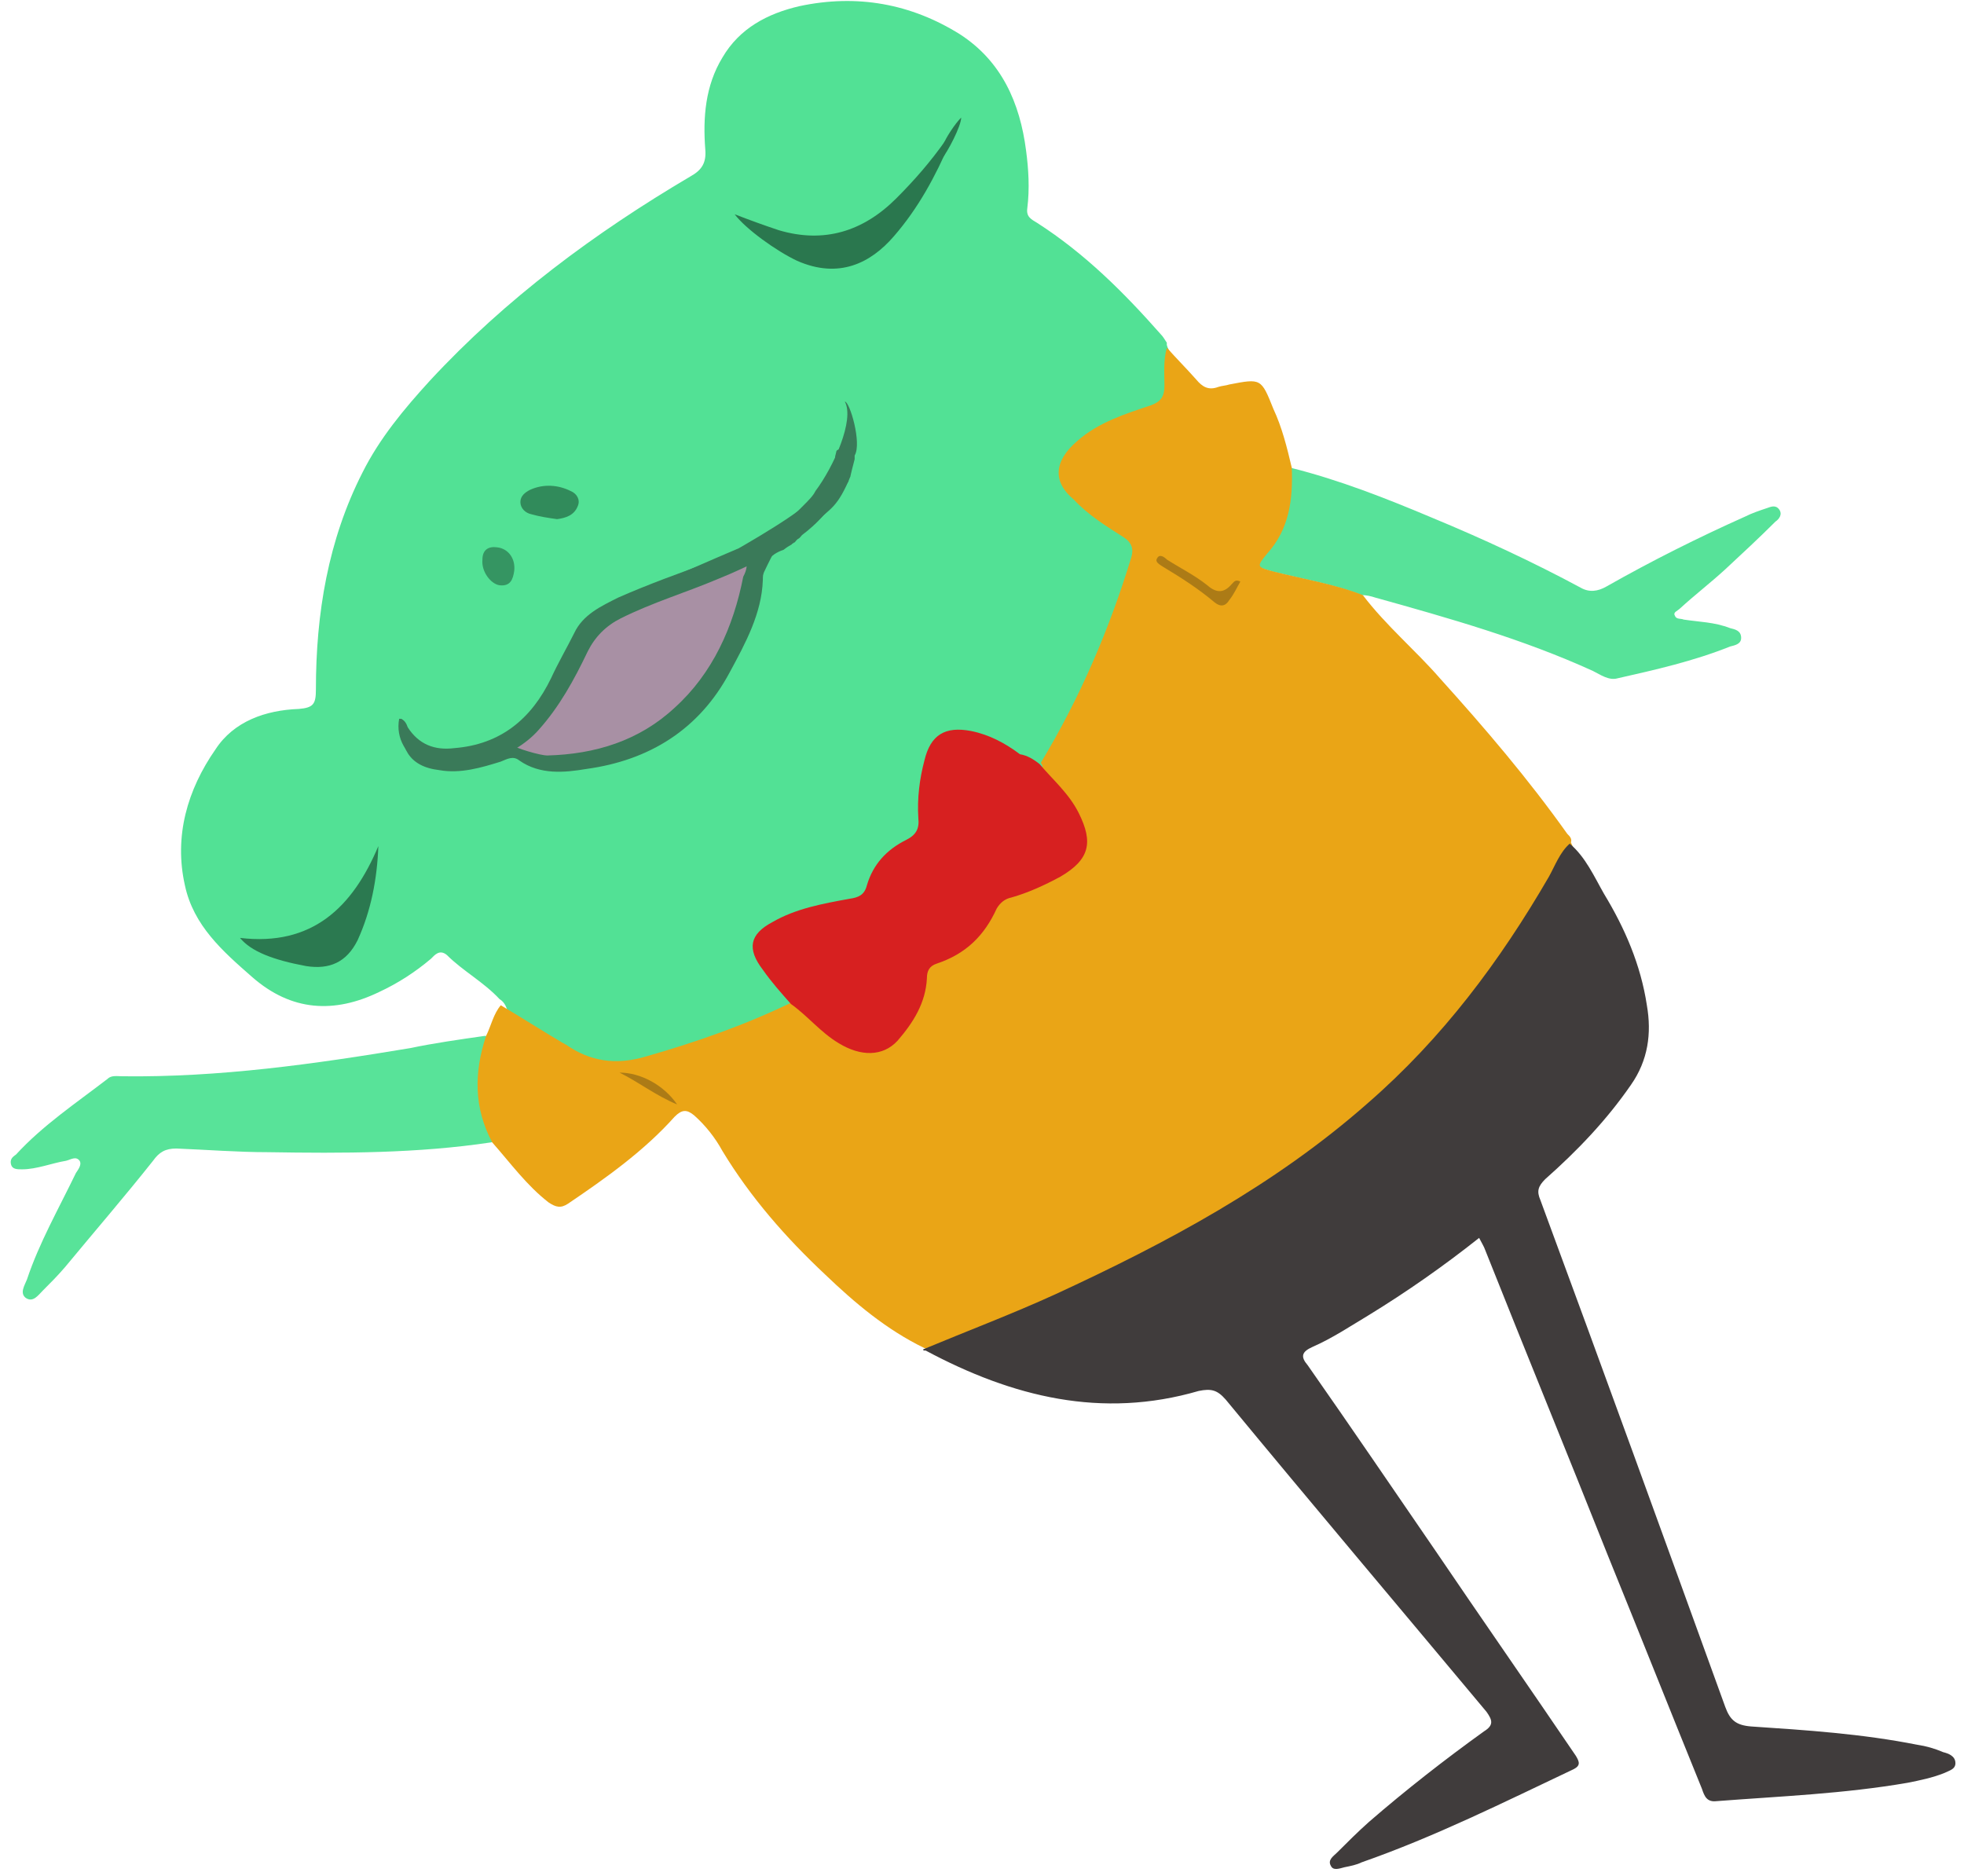 <?xml version="1.0" encoding="utf-8"?>
<!-- Generator: Adobe Illustrator 18.0.0, SVG Export Plug-In . SVG Version: 6.00 Build 0)  -->
<!DOCTYPE svg PUBLIC "-//W3C//DTD SVG 1.1//EN" "http://www.w3.org/Graphics/SVG/1.1/DTD/svg11.dtd">
<svg version="1.1" id="willieCThree" xmlns="http://www.w3.org/2000/svg" xmlns:xlink="http://www.w3.org/1999/xlink" x="0px"
	 y="0px" viewBox="0 0 160.4 153.2" enable-background="new 0 0 160.4 153.2" xml:space="preserve">
<path fill="#52E195" d="M40.8,81.6c-1.3-1.4-3-2.3-4.3-3.6c-0.6-0.5-1,0-1.3,0.3c-1.3,1.1-2.7,2-4.2,2.7c-3.7,1.8-7.2,1.6-10.4-1.2
	c-2.4-2.1-4.8-4.2-5.5-7.5c-0.9-4,0.2-7.8,2.5-11.1c1.5-2.3,4.1-3.2,6.8-3.3c1.2-0.1,1.4-0.4,1.4-1.6c0-6.2,1-12.2,3.8-17.7
	c1.4-2.8,3.4-5.2,5.5-7.5c6.2-6.7,13.5-12.1,21.3-16.7c0.9-0.5,1.3-1.1,1.2-2.2c-0.2-2.6,0-5.2,1.4-7.5c1.4-2.4,3.7-3.6,6.3-4.2
	c4.7-1,9.1-0.2,13.1,2.3c3.4,2.2,4.9,5.6,5.4,9.5c0.2,1.5,0.3,3.1,0.1,4.7c-0.1,0.7,0.3,0.9,0.8,1.2c3.9,2.5,7.1,5.7,10.1,9.1
	c0.2,0.2,0.3,0.4,0.5,0.7c-0.3,1,5.3,6,5.3,7c0,0.8,0.7,0.5-0.2,0.8c-2.1,0.7-2.2-1.4-4,0.1c-2,1.7-3.9,0.3-2.3,1.9
	c1.2,1.2-1.3,1.6,0.2,2.6c0.6,0.4,2.4,2.3,2.2,3c-1.8,5.9,4.3,13,1.2,18.3C97,61.2,86.1,66.4,85.7,66c-1.2-0.8-1.4-1.5-2.9-1.8
	c-2.1-0.4,0.7-1.7,0.2,0.5c-0.4,1.6-1.1-0.4-1,1.2c0,0.9,0.1,2.8-0.7,3.2c-1.6,0.8-3,0.4-3.5,2.1c-0.2,0.8-0.1,1.1-0.8,1.3
	c-2.2,0.4,1.7,0.8-0.3,1.9c-1.9,1-7.3,3-6,4.7c0.7,1-0.1,5.6,0.6,6.5c-3.9,1.9-12.6,2.2-16.8,3.3c-2.4,0.7-8.4,1.9-10.4,0.5
	c-0.1,0-1.7-1.1-1.8-1.2C40.6,87.1,42.5,82.6,40.8,81.6z M69,33.8L69,33.8c0-0.4-0.3-0.6-0.6-0.9c-0.2-0.2-0.5-0.4-0.9-0.3
	c-0.4,0.2-0.1,0.6,0.1,0.8c0.3,0.6,0.6,1.2,0.9,1.8c0,0.3,0,0.7,0,1c-0.3,0.2-0.3,0.5-0.1,0.7c-0.1,0.3-0.2,0.6-0.3,0.9
	c-0.3,0.1-0.4,0.2-0.4,0.5c-0.4,0.6-0.8,1.1-1.2,1.7c-0.2,0.3,0.2-0.1-0.5,0.5c-0.9,1.1-1.8,2-3.1,2.7c-0.5,0.6-0.1,0.1-0.5,0.4
	c-0.2,0.1-0.5,0.2-0.7,0.3c-0.3,0.3-0.2,0.2-0.5,0.4c-0.1,0-0.3,0-0.4,0.1c-0.3,0-0.5,0.1-0.5,0.4c-0.2,0.1-0.5,0.2-0.7,0.3
	c-0.4,0-0.8-0.1-1,0.5c-0.2,0-0.4,0.1-0.7,0.1c-0.3-0.1-0.5,0.1-0.6,0.4c-0.2,0-0.4,0.1-0.6,0.1c-0.5,0.1-1,0-1.3,0.6
	c-0.2,0-0.4,0.1-0.7,0.1c-0.3-0.1-0.5,0.1-0.6,0.4c-0.2,0-0.4,0.1-0.6,0.1c-0.5,0.1-1,0.1-1.3,0.6c-0.2,0-0.4,0.1-0.7,0.1
	c-0.3-0.1-0.5,0.1-0.6,0.4c-0.5,0.2-0.9,0.4-1.4,0.6c-0.3-0.1-0.5,0.1-0.5,0.4c-1.6,0.8-2.4,2.2-2.9,3.8c-0.3,0.1-0.5,0.2-0.4,0.5
	c-1.1,2.1-2.1,4.3-4.1,5.7c-0.3,0-0.7,0-0.7,0.5c-0.1,0-0.3,0-0.4,0.1c-0.5,0-0.9,0.1-1.2,0.5c-0.2,0-0.3,0-0.5,0.1
	c-0.3-0.1-0.5,0.1-0.6,0.3c-0.3,0-0.6,0-0.9,0c-0.5-0.4-1.1-0.2-1.7-0.2c-1.3-0.1-2.1-0.9-2.6-2c-0.1-0.2-0.2-0.5-0.5-0.4
	c-0.2,0.1-0.1,0.2,0.1,0.3c-3.5,2.1,0.4-12.2,2.7-11.8c1.7,0.3,6.5,3.9,8.1,3.3c0.5-0.2,9.1-6.9,9.6-6.6
	c1.7,1.2,19.6-17.5,21.4-17.8c5.1-0.7-17.5,33-14.9,28.4c1.3-2.4,2.6-4.7,2.7-7.5c0.1-1.4,0.5-2.2,1.7-2.5c0.5-0.2,0.3-0.1,0.6-0.4
	c0.1,0,0.1-0.1,0.2-0.1c0.5-0.4,0.4-0.3,0.8-0.7c1.1-0.9,2-2,2.9-3.1c0.3,0,0.5-0.2,0.4-0.5c0-0.1,0-0.1,0-0.2
	c0.2-0.3,0.6-0.5,0.7-1c0-0.3,0.1-0.6,0.1-0.9c0.4-0.2,0.6-0.4,0.2-0.8c0-0.2,0-0.3,0-0.5C70,35.3,70,34.4,69,33.8z M77.5,11.1
	c0.6-0.5,0.7-1.3,0.8-2c3.1-0.3,2.4,1.7,2.1,2.3c-1.2,1.7-0.9,8.3-2.4,9.8c-2.7,2.7-14.4,1-18.1-0.1c-1.2-0.3-1.1-3.6,0-4.3
	c0.8,1.3,3.3,3.1,5.1,3.8c3.4,1.6,6,0.3,7.9-2C74.8,16.4,76.3,13.8,77.5,11.1z M30.8,68.6c6.5-1.5,1.6,13.1-4.4,12.4
	c1,1.1-4.2-3.1-1.5-2.6c2,0.4,3.4-0.3,4.2-2.1C30.2,73.9,30.6,71.3,30.8,68.6z M45.4,41.9c0.7-0.1,1.4-0.4,1.7-1.1
	c0.2-0.5,4.5,1.4,4,1.2c-1.1-0.5-7.4,1.4-8.5,2c-0.4,0.2-0.2-4-0.2-3.5c0,0.6,0.4,0.9,0.9,1C43.9,41.7,44.7,41.8,45.4,41.9z
	 M37,48.9c-0.6,0,2.3-4.5,2.3-3.7c-0.1,0.9,0.7,2,1.4,2.1c0.9,0.1,3.2,1.4,2.6,1.6C41.1,49.4,37.9,48.9,37,48.9z"/>
<g id="Layer_3" display="none">
	<path display="inline" fill="#3A7A59" d="M42.1,62.4c-0.5-0.2-1.6-0.6-2-0.9c0-0.1,1.1-0.7,1.1-0.7c2-1.5,3-3.7,4.1-5.8
		c0.1-0.3,0.2-0.2,0.4-0.5c0.8-1.6,0.9-3.3,2.5-4c0.2-0.2,1.7-0.9,2.1-1.2c0.5-0.2,0.6,0,1.1-0.2c0.5-0.4-1,0.4-0.4,0.1
		c0.2-0.1,0.4-0.2,0.6-0.3c0.5-0.1,0.5-0.3,1.3-0.5c0.2,0,0.3-0.2,0.5-0.2c0.5-0.2,0.2,0,0.7-0.3c0.2,0,0.3-0.1,0.6-0.2
		c0.9-0.5,0.5-0.3,1.3-0.6c0.2,0,0.4-0.1,0.6-0.1c0.4-0.3,0.1-0.1,0.5-0.4c0.2,0,0.3-0.2,0.6-0.2c0.5-0.3,4.8-2.5,5.1-2.5
		c0.4,0.3-3.2,3.1-3.1,3.6c-0.3,0-1.3,2.9-1.6,3.1c-2.5,1-1.8,2.8-4.3,3.9c-1.8,0.8-4.2,1.2-5,3.1C47.7,60.3,44.3,60.2,42.1,62.4z"
		/>
</g>
<g id="Layer_2" display="none">
	<path display="inline" fill="#3A7A59" d="M69.9,39.7c-0.2,0.3-0.6,1-0.9,1.3c-0.8,1.2-1.7,2.2-2.9,3.1c-0.4,0.5-0.2,0.1-0.6,0.6
		c-0.1,0-0.1,0.1-0.2,0.1c0,0.1-0.2,0.1-0.7,0.5c-1.2,0.4-1.7,1.2-1.7,2.5c-0.1,2.7-1.4,5.1-2.7,7.5c-2.5,4.7-6.6,7.2-11.7,7.9
		c-1.8,0.3-3.8,0.5-5.5-0.7c-0.5-0.4-1-0.1-1.5,0.1c-1.6,0.5-3.3,1-5,0.7c-2.6-0.3-3.6-1.9-3.6-4.2c0.2,0,0.2,1.1,0.4,1.4
		c0.6,1.1,1.9,1.1,3.2,1.2c0.9,0.1,0.7,0,1.7,0.2c0.3,0,0.2,0,0.5,0c0.1-0.1,0.4-0.1,0.8-0.3c0.2,0,0.4-0.1,0.6-0.1
		c0.8-0.1,0.5-0.1,1-0.2c0.1,0,0.5-0.3,0.6-0.3c0.2-0.1,0.5-0.1,0.7-0.2c0.4,0.3,0.6,0.8,1.1,1c1.4-0.9,2.1-1.8,2.6-1.8
		c3.9-0.1,4.9-3.1,7.8-5.8c3.1-2.9,1.6-3.4,7.1-6.6c-0.2-0.5-0.6-0.9-1-1.2c0,1.5-9.1,3.1-9.1,3c0.2-0.1,12.1-5.3,12-5
		c0.2-0.2-2.2,1.4-1.7,1.1c0.1,0,0.3-0.1,0.4-0.1c0.3-0.2,0.5-0.4,0.5-0.4c0.2-0.1,0.5-0.2,0.7-0.3c0.1,0-4.3,1.9-4.3,1.8
		c1.3-0.6,7-3.9,7.9-4.9c0.3-0.2,0.2-0.1,0.5-0.5c0.4-0.6,0.8-1.1,1.2-1.7c0.4-0.5,0.1-0.2,0.4-0.5c0.1-0.3,0.2-0.6,0.3-0.9
		c0-0.4,0-0.3,0.1-0.7c0-0.3,0-0.7,0-1c0.4-0.4-1.2-1.3-0.1-1.5l0.1,0c0.2,0.8,0.9,1.6,1.2,2.4c0,0.2,0,0.3,0,0.5
		c-0.1,0.4-0.1,0.5-0.2,0.8"/>
</g>
<path fill="#57E299" d="M111.2,48.6c-2.3-0.9-4.8-1.3-7.2-1.9c-1.4-0.4-3.1-0.9-2.2-2c-3.3-2.6-2.8-7,3.6-6.5c4,1,7.8,2.5,11.6,4.1
	c4.1,1.7,8.2,3.6,12.1,5.7c0.7,0.4,1.4,0.3,2.1-0.1c3.7-2.1,7.5-4,11.3-5.7c0.6-0.3,1.2-0.5,1.8-0.7c0.3-0.1,0.7-0.3,1,0.1
	c0.3,0.4,0,0.8-0.3,1c-1.3,1.3-2.7,2.6-4.1,3.9c-1.2,1.1-2.5,2.1-3.7,3.2c-0.2,0.2-0.6,0.3-0.4,0.6c0.1,0.3,0.5,0.2,0.7,0.3
	c1.3,0.2,2.5,0.2,3.8,0.7c0.4,0.1,0.9,0.2,0.9,0.8c0,0.5-0.5,0.6-0.9,0.7c-3,1.2-6.1,1.9-9.2,2.6c-0.7,0.2-1.4-0.3-2-0.6
	c-5.7-2.6-11.7-4.3-17.8-6C112,48.7,111.6,48.6,111.2,48.6z"/>
<path fill="#58E399" d="M39.6,84.6c5.1,0.6,8.2,7.1,0.5,8.7c-6,0.9-12.1,0.9-18.2,0.8c-2.5,0-5-0.2-7.5-0.3c-0.9,0-1.4,0.3-1.9,1
	c-2.3,2.9-4.8,5.8-7.2,8.7c-0.6,0.7-1.2,1.3-1.8,1.9c-0.4,0.4-0.8,1-1.4,0.6c-0.5-0.4-0.1-1,0.1-1.5c1-3,2.6-5.8,4-8.7
	c0.2-0.3,0.5-0.7,0.3-1c-0.3-0.4-0.7-0.1-1.1,0C4.2,95,3,95.5,1.8,95.5c-0.4,0-0.8,0-0.9-0.4c-0.1-0.4,0.1-0.6,0.4-0.8
	c2.2-2.4,4.9-4.2,7.5-6.2c0.3-0.3,0.8-0.2,1.2-0.2c7.9,0.1,15.7-1,23.5-2.3C35.4,85.2,37.5,84.9,39.6,84.6z"/>
<path fill="#EAA516" d="M40.9,82.1c1.7,1,3.4,2.1,5.1,3.1c0.1,0,0.1,0.1,0.2,0.1c2,1.4,4.1,1.7,6.5,1c4.2-1.2,8.2-2.6,12.1-4.5
	c1.3,1,1.3-4.8,2.8-4c1.8,1.1,0.3,3,1.4,1.7c1.3-1.4,2.1,0.8,2.3-1.2c0-0.6,2-1,2.5-1.2c2.3-0.7,1-0.3,2-2.5c0.2-0.5,1-2.4,1.5-2.5
	c1.4-0.4,2-1.4,3.2-2.1c2.4-1.3,2.2-1,1-3.4c-0.8-1.6,4.6-3,3.5-4.3c3.2-5.3,5.6-10.9,7.4-16.8c0.2-0.7,0-1.2-0.6-1.6
	c-1.4-0.9-2.9-1.8-4.1-3.1C86,39.4,86,37.7,88,36c1.7-1.5,3.9-2.2,6-2.9c0.8-0.3,1.1-0.7,1.1-1.6c0-1-0.1-2.1,0.2-3.1
	c0.8,0.9,1.6,1.7,2.4,2.6c0.5,0.6,1,0.9,1.8,0.6c0.3-0.1,0.6-0.1,0.9-0.2c2.6-0.5,2.6-0.5,3.6,2c0.7,1.5,1.1,3.1,1.5,4.8
	c0.1,2.6-0.2,5-2,7c-0.9,1.1-0.9,1.1,0.6,1.5c2.4,0.6,4.9,1,7.2,1.9c1.9,2.5,4.3,4.5,6.3,6.8c3.7,4.1,7.2,8.2,10.4,12.7
	c0.2,0.2,0.4,0.4,0.3,0.7c1,2.3,1.3,3.4,0.8,4.3c4.4,11.9-4.2,19.2-10.3,24.5c-7.6,6.6-19.7,9.8-28.8,14c-3.6,1.6-9.9,0.4-14.5-1.5
	c-3.1-1.5-5.7-3.7-8.1-6c-3.2-3-6.1-6.3-8.4-10.1c-0.6-1.1-1.4-2.1-2.3-2.9c-0.6-0.5-1-0.5-1.6,0.1c-2.5,2.8-5.6,5-8.7,7.1
	c-0.6,0.4-1,0.3-1.6-0.1c-1.8-1.4-3.1-3.2-4.6-4.9c-1.5-2.8-1.5-5.7-0.5-8.7C40.1,83.8,40.3,82.8,40.9,82.1z M101.3,47.5
	c-0.3-0.2,2.6-0.2,1.9,1c-0.6,0.8-1.9,3.5-2.7,2.8c-1-0.8-5.8-2.9-6.9-3.6c-0.2-0.1,1.2-2.5,1-2.1c-0.2,0.3,0.2,0.6,0.5,0.7
	c1.5,0.8,2.9,1.8,4.2,2.9c0.5,0.4,0.9,0.3,1.2-0.2C100.7,48.5,101,48,101.3,47.5z M58.3,90.6c1.6,0.8-4.8-0.4-3-0.4
	C54.2,88.6,60,90.6,58.3,90.6z"/>
<path fill="#3A7A59" d="M69.3,39.3c-0.2,0.3-0.6,1-0.9,1.3c-0.8,1.2-1.7,2.2-2.9,3.1c-0.4,0.5-0.2,0.1-0.6,0.6
	c-0.1,0-0.1,0.1-0.2,0.1c0,0.1-0.2,0.1-0.7,0.5c-1.2,0.4-1.7,1.2-1.7,2.5c-0.1,2.7-1.4,5.1-2.7,7.5c-2.5,4.7-6.6,7.2-11.7,7.9
	c-1.8,0.3-3.8,0.5-5.5-0.7c-0.5-0.4-1-0.1-1.5,0.1c-1.6,0.5-3.3,1-5,0.7c-2.6-0.3-3.2-1.9-3.2-4.2c0.2,0,0.3,0.3,0.5,0.6
	c0.6,1.1,1.3,1.9,2.6,2c0.9,0.1,0.7,0,1.7,0.2c0.3,0,0.2,0,0.5,0c0.1-0.1,0.4-0.1,0.8-0.3c0.2,0,0.4-0.1,0.6-0.1
	c0.8-0.1,0.5-0.1,1-0.2c0.1,0,0.5-0.3,0.6-0.3c0.2-0.1,0.5-0.1,0.7-0.2c0.4,0.3,0.6,0.8,1.1,1c1.4-0.9,2.1-1.8,2.6-1.8
	c3.9-0.1,4.9-3.1,7.8-5.8c3.1-2.9,1.6-3.4,7.1-6.6c-0.2-0.5-0.6-0.9-1-1.2c0,1.5-9.3,3.4-9.3,3.3c0.2-0.1,12.4-5.5,12.3-5.3
	c0.2-0.2-2.2,1.4-1.7,1.1c0.1,0,0.3-0.1,0.4-0.1c0.3-0.2,0.5-0.4,0.5-0.4c0.2-0.1,0.5-0.2,0.7-0.3c0.1,0-4.3,1.9-4.3,1.8
	c1.3-0.6,7-3.9,7.9-4.9c0.3-0.2,0.2-0.1,0.5-0.5c0.4-0.6,0.8-1.1,1.2-1.7c0.4-0.5,0.1-0.2,0.4-0.5c0.1-0.3,0.2-0.6,0.3-0.9
	c0-0.4,0-0.3,0.1-0.7c0-0.3,0.8-0.2,0.8-0.5c0.4-0.4-0.2,2.1-0.9,3.2l1.1-3.2c0.2,0.8,0-0.2,0.2,0.6c0,0.2,0,0.3,0,0.5
	c-0.1,0.4-0.1,0.5-0.2,0.8"/>
<path fill="#403C3C" d="M75.4,110.2c3.6-1.5,7.3-2.9,10.8-4.5c9.1-4.2,17.9-8.9,25.5-15.6c6.1-5.3,10.8-11.6,14.8-18.5
	c0.5-0.9,0.9-2,1.7-2.7c1.3,1.1,2,2.7,2.8,4.1c1.7,2.8,3,5.8,3.5,9.1c0.4,2.3,0.1,4.5-1.3,6.5c-2,2.9-4.4,5.4-7,7.7
	c-0.6,0.6-0.7,1-0.4,1.7c5.1,13.8,10.1,27.6,15.1,41.4c0.4,1.1,0.9,1.5,2.1,1.6c4.5,0.3,9.1,0.6,13.6,1.5c0.7,0.1,1.4,0.3,2.1,0.6
	c0.4,0.1,1,0.3,1,0.9c0,0.5-0.5,0.6-0.9,0.8c-1,0.4-2,0.6-3,0.8c-5.2,0.9-10.4,1.1-15.6,1.5c-0.8,0.1-1-0.4-1.2-1
	c-2.6-6.4-5.1-12.7-7.7-19.1c-3.3-8.3-6.7-16.6-10-24.9c-0.1-0.3-0.3-0.6-0.5-1c-2.9,2.3-5.9,4.4-9,6.3c-1.5,0.9-3,1.9-4.6,2.6
	c-0.9,0.4-1,0.8-0.4,1.5c3.5,5,6.9,10,10.4,15.1c3.8,5.6,7.7,11.2,11.5,16.8c0.3,0.5,0.4,0.8-0.2,1.1c-5.7,2.7-11.3,5.5-17.3,7.6
	c-0.4,0.2-0.9,0.3-1.4,0.4c-0.4,0.1-0.9,0.3-1.1-0.1c-0.3-0.5,0.2-0.8,0.5-1.1c0.8-0.8,1.7-1.7,2.6-2.5c3-2.6,6.2-5.1,9.4-7.4
	c0.8-0.5,0.7-0.9,0.2-1.6c-7.1-8.5-14.2-16.9-21.3-25.5c-0.7-0.8-1.2-0.9-2.2-0.7c-7.9,2.3-15.2,0.5-22.3-3.3
	C75.4,110.3,75.4,110.3,75.4,110.2z"/>
<path fill="#D72020" d="M84.9,62.4c1.1,1.3,2.4,2.4,3.2,4c1.2,2.4,0.9,3.8-1.5,5.2c-1.3,0.7-2.6,1.3-4,1.7c-0.5,0.1-0.9,0.4-1.2,0.9
	c-1,2.2-2.5,3.7-4.9,4.5c-0.6,0.2-0.8,0.6-0.8,1.2c-0.1,2-1.1,3.6-2.4,5.1c-1.2,1.3-3,1.3-4.8,0.2c-1.5-0.9-2.5-2.2-3.9-3.2
	c-0.8-0.9-1.6-1.8-2.3-2.8c-1.3-1.7-1.1-2.9,0.8-3.9c1.9-1.1,4.1-1.5,6.3-1.9c0.7-0.1,1.2-0.3,1.4-1.1c0.5-1.7,1.6-2.9,3.2-3.7
	c0.8-0.4,1.1-0.9,1-1.8c-0.1-1.6,0.1-3.2,0.5-4.7c0.5-2.1,1.7-2.8,3.8-2.4c1.5,0.3,2.8,1,4,1.9C83.9,61.7,84.4,62,84.9,62.4z"/>
<path fill="#2A774E" d="M77.6,11.6c-1.2,2.8-2.6,5.4-4.6,7.7c-1.9,2.2-4.5,3.5-7.9,2c-1.7-0.8-4.2-2.6-5.1-3.8
	c1.3,0.5,2.4,0.9,3.6,1.3c3.7,1.1,6.9,0.1,9.6-2.6c1.5-1.5,2.8-3,4-4.7C77.4,11.4,77.5,11.5,77.6,11.6z"/>
<path fill="#3A7A59" d="M42.6,61.9c-0.5-0.2-1.6-0.6-2-0.9c0-0.1,1.1-0.6,1.1-0.7c2-1.5,3-3.6,4.1-5.7c0.1-0.3,0.2-0.2,0.4-0.5
	c0.8-1.6,0.9-3.3,2.5-4c0.2-0.2,1.7-0.9,2.1-1.1c0.5-0.2,0.6,0,1.1-0.2c0.5-0.4-1,0.4-0.4,0.1c0.2-0.1,0.4-0.2,0.6-0.3
	c0.5-0.1,0.5-0.3,1.3-0.5c0.2,0,0.3-0.2,0.5-0.2c0.5-0.2,0.2,0,0.7-0.3c0.2,0,0.3-0.1,0.6-0.2c0.9-0.5,0.5-0.3,1.4-0.5
	c0.2,0,0.4-0.1,0.6-0.1c0.4-0.3,0.1-0.1,0.6-0.4c0.2,0,0.3-0.2,0.6-0.2c0.5-0.3,4.8-2.4,5.2-2.5c0.4,0.3-1.5,3.2-1.4,3.7
	c-0.3,0-3.1,2.7-3.3,2.8c-2.5,1-1.9,2.8-4.4,3.8c-1.8,0.7-4.2,1.1-5,3.1C48.2,60,44.8,59.8,42.6,61.9z"/>
<path fill="#2B7950" d="M30.9,69.1c-0.1,2.7-0.6,5.3-1.7,7.7c-0.9,1.8-2.3,2.4-4.2,2.1c-2.7-0.5-4.5-1.2-5.4-2.3
	C25.5,77.3,28.8,74.1,30.9,69.1z"/>
<path fill="#318B5B" d="M45.5,42.4c-0.7-0.1-1.4-0.2-2.1-0.4c-0.5-0.1-0.9-0.5-0.9-1c0-0.5,0.4-0.8,0.8-1c1.1-0.5,2.3-0.4,3.3,0.1
	c0.5,0.2,0.8,0.7,0.6,1.2C46.9,42.1,46.2,42.3,45.5,42.4z"/>
<path fill="#359562" d="M40.6,44.7c0.9,0.1,1.5,0.9,1.4,1.9c-0.1,0.7-0.3,1.3-1.2,1.2c-0.7-0.1-1.5-1.1-1.4-2.1
	C39.4,44.9,39.9,44.6,40.6,44.7z"/>
<path display="none" fill="#3A7A59" d="M70.3,36.7c-1.1-0.1-3,4.9-3.3,3.7c2.3-4.2,1.7-5,1.6-5.6c0-0.3-0.3-0.7,0.2-0.8
	c0.3-0.1,0.6,0.2,0.8,0.5C69.7,34.8,70.4,36.3,70.3,36.7z"/>
<path display="none" fill="#3A7A59" d="M69.9,36.7c-2.1,3.5-0.5-1.9-0.7-2.4C70.1,34.9,70.1,35.8,69.9,36.7z"/>
<path fill="#2A774E" d="M76.9,13c-0.1-0.1,0.2-1,0.1-1.1c0.2-0.6,1-1.8,1.5-2.3C78.5,10.3,77.4,12.4,76.9,13z"/>
<path fill="#3A7A59" d="M53.8,47.8c-0.2,0.6-0.8,0.6-1.3,0.6"/>
<path fill="#AC7B16" d="M101.3,47.5c-0.3,0.5-0.5,1-0.9,1.5c-0.3,0.5-0.7,0.6-1.2,0.2c-1.3-1.1-2.7-2-4.2-2.9
	c-0.3-0.2-0.7-0.4-0.5-0.7c0.2-0.4,0.6-0.1,0.8,0.1c1.1,0.7,2.3,1.3,3.3,2.1c0.8,0.7,1.4,0.6,2-0.1
	C100.8,47.5,100.9,47.3,101.3,47.5z"/>
<path fill="#AC7B16" d="M50.6,87.6c1.7,0,3.6,1,4.7,2.6C53.6,89.5,52.2,88.4,50.6,87.6z"/>
<path fill="#A890A4" d="M41.7,60.8c2.2-2.1,4.2-4.4,5.4-7.1c0.9-1.9,2.5-3.5,4.3-4.2c2.5-1,6.6-3.1,9.1-4c0.3-0.1,0.8,0.5,0.2,1.6
	c-0.8,4.1-2.5,7.9-5.6,10.7c-2.9,2.7-6.5,3.8-10.4,3.9C44.1,61.7,42.1,61.1,41.7,60.8z"/>
<g id="Layer_4">
	<path fill="#3A7A59" d="M69.8,37.5c0,0-0.5,1.9-0.3,1.3c-1.1,2.7-1.7,2.7-2.8,3.8c-0.4,0.6,0-0.3-0.6,0.1c-2.1,2.2-4.8,3.5-7.5,4.6
		c-2.6,1.1-5.3,1.9-7.9,3.2c-1.2,0.6-2.1,1.5-2.7,2.7c-1.1,2.3-2.3,4.5-4,6.4c-2.1,2.4-6.4,3.7-9.4,2.7c-1.4-0.5-2.3-2-2-3.6
		c0.4,0,0.6,0.4,0.7,0.7c0.9,1.4,2.2,1.9,3.8,1.7c3.8-0.3,6.3-2.4,7.9-5.7c0.6-1.3,1.3-2.5,1.9-3.7c0.7-1.5,2.2-2.2,3.6-2.9
		c2.5-1.1,5-2,7.5-2.9c2.7-1.1,5.4-2.3,7.5-4.5c0.6-0.6,0.9-0.9,1.1-1.3c1.5-2,3.2-5.8,2.4-7.3c0.4,0,1.4,3.4,0.8,4.4"/>
</g>
</svg>
